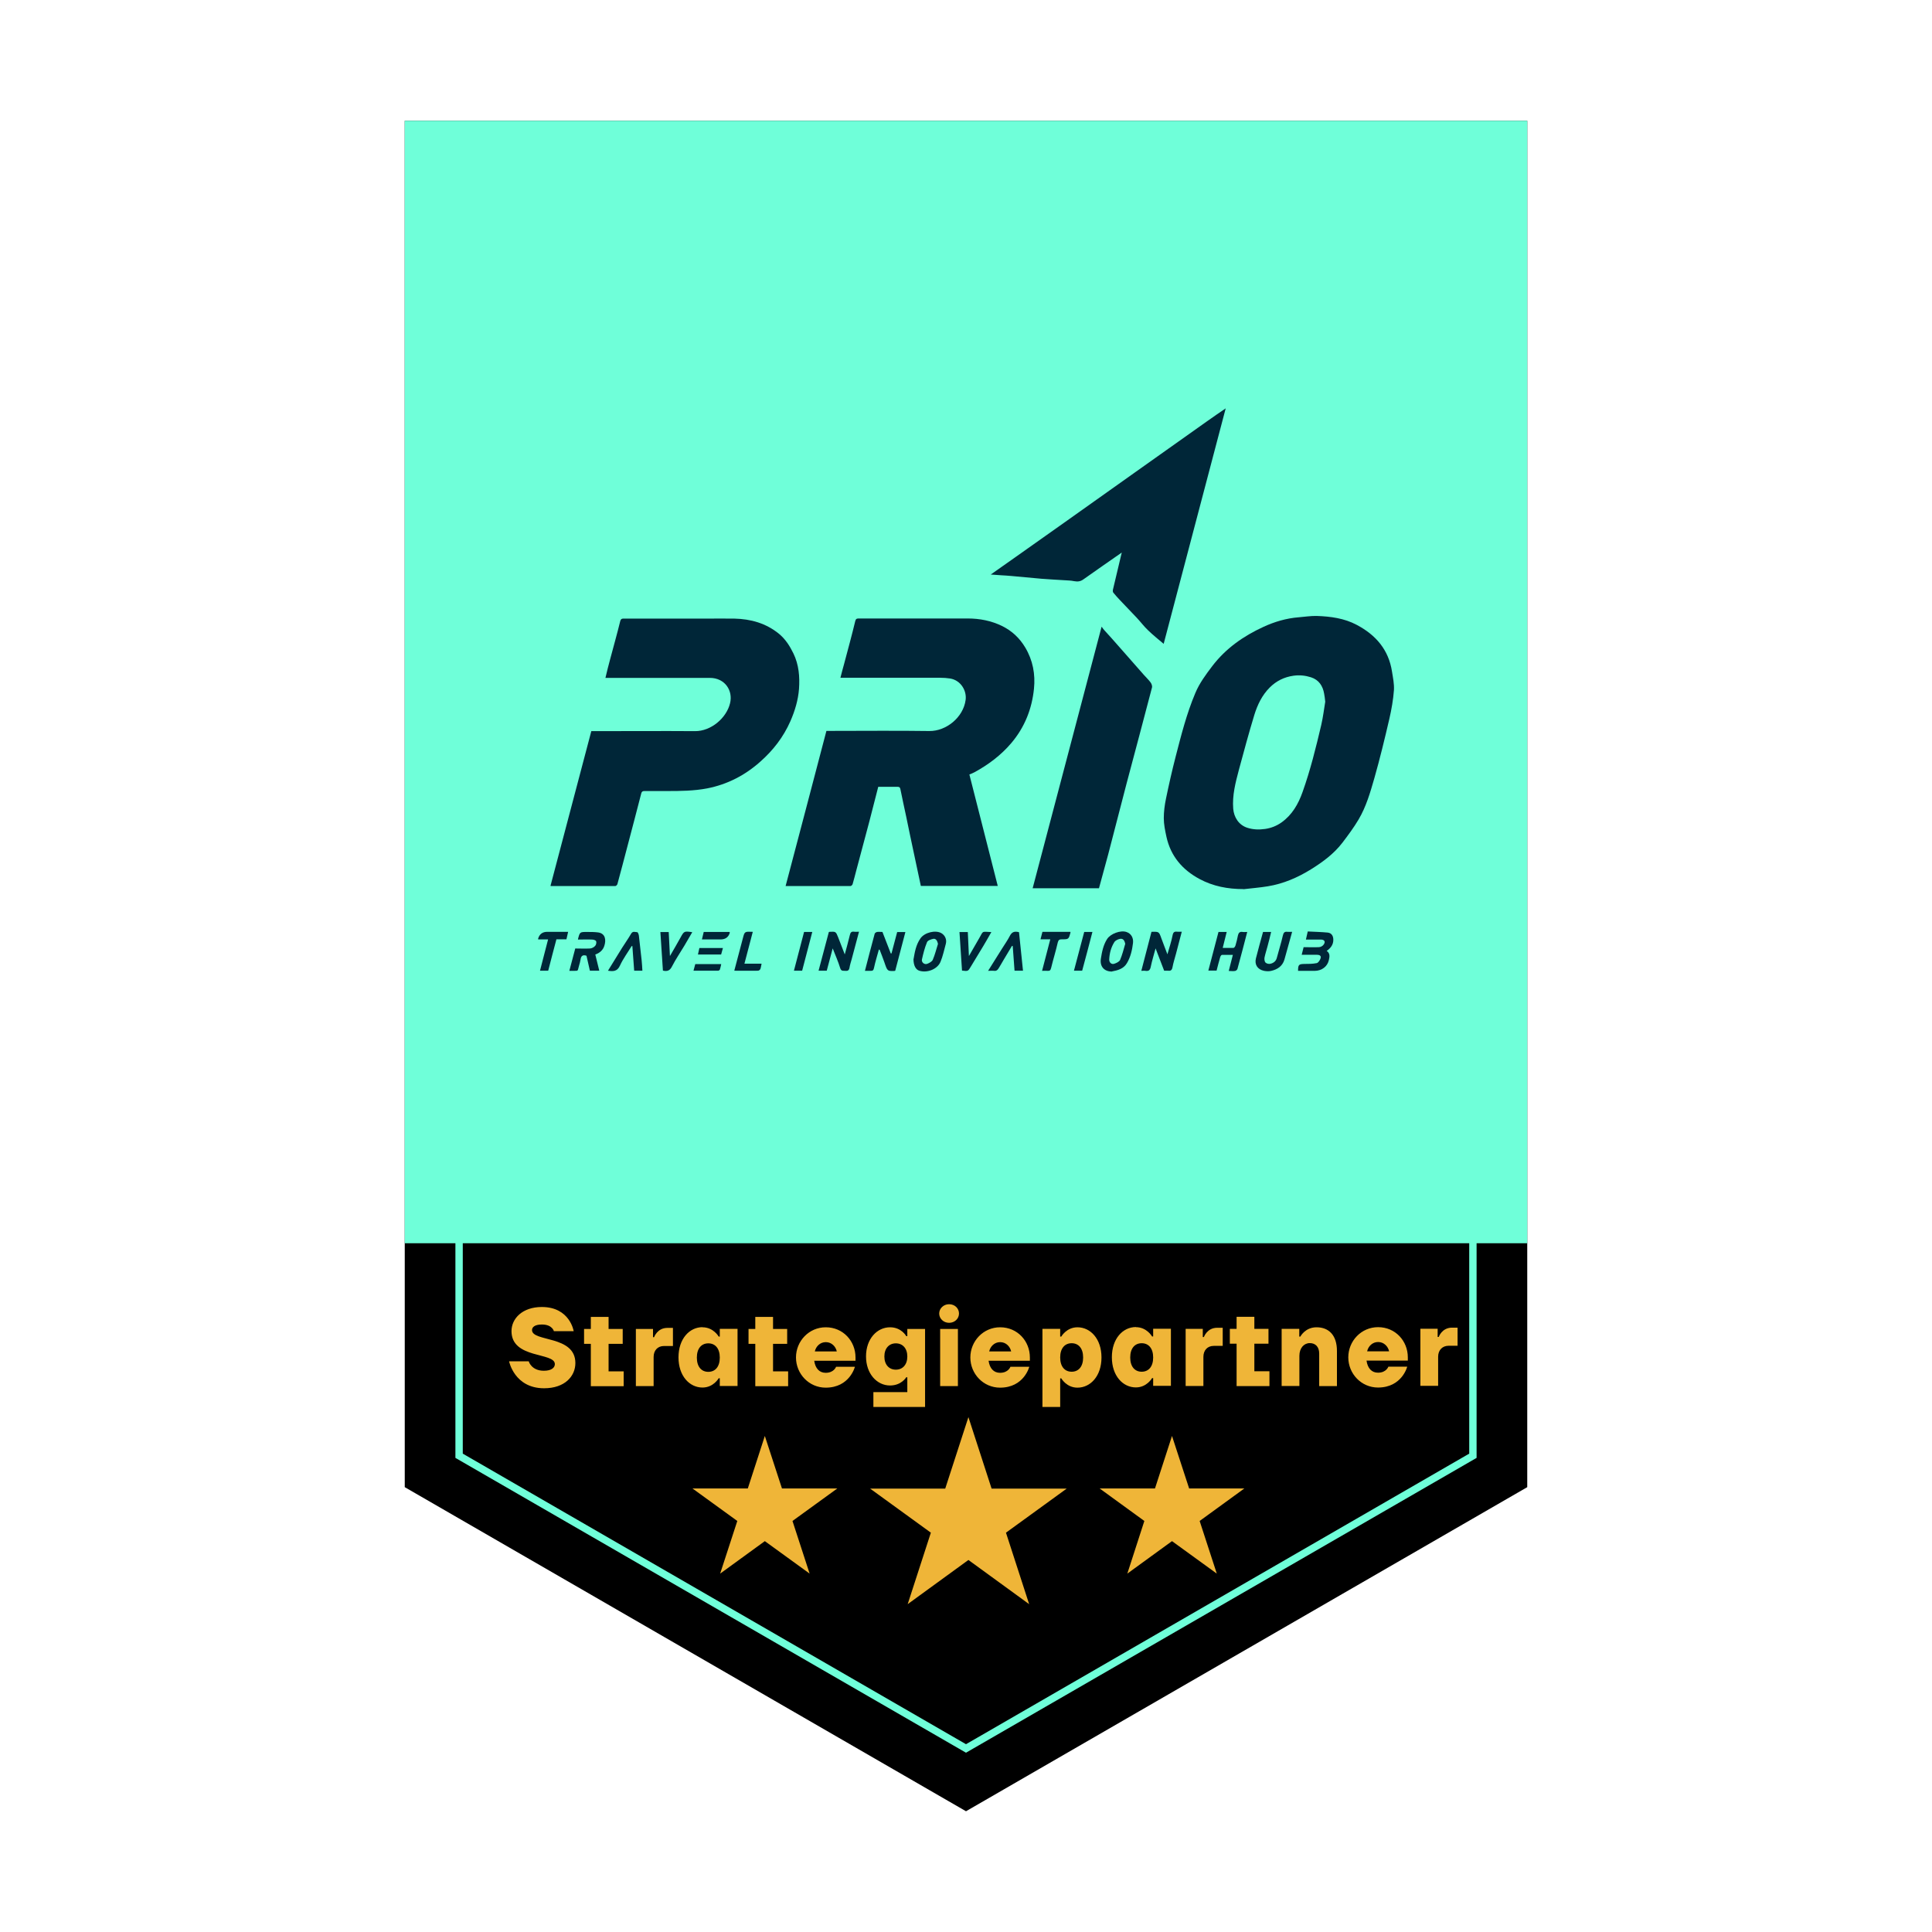 <?xml version="1.0" encoding="UTF-8"?>
<svg xmlns="http://www.w3.org/2000/svg" xmlns:xlink="http://www.w3.org/1999/xlink" viewBox="0 0 160 160">
  <defs>
    <filter id="b" filterUnits="userSpaceOnUse">
      <feOffset dx="1.42" dy="1.42"></feOffset>
      <feGaussianBlur result="c" stdDeviation=".57"></feGaussianBlur>
      <feFlood flood-color="#000" flood-opacity=".75"></feFlood>
      <feComposite in2="c" operator="in"></feComposite>
      <feComposite in="SourceGraphic"></feComposite>
    </filter>
  </defs>
  <g id="a">
    <polygon points="126.48 123.16 126.48 10 33.52 10 33.52 123.16 80 150 126.48 123.16" style="stroke-width:0px;"></polygon>
    <polygon points="38.02 120.56 38.02 14.51 121.98 14.51 121.98 120.56 80 144.8 38.02 120.56" style="fill:none; stroke:#6fffd9; stroke-miterlimit:10; stroke-width:.61px;"></polygon>
    <rect x="33.52" y="10" width="92.96" height="92.96" style="fill:#6fffd9; stroke-width:0px;"></rect>
    <polygon points="63.34 118.92 64.76 123.27 69.34 123.27 65.63 125.96 67.05 130.32 63.34 127.63 59.64 130.32 61.06 125.96 57.35 123.27 61.93 123.27 63.34 118.92" style="fill:#efb538; stroke-width:0px;"></polygon>
    <polygon points="80.2 117.36 82.12 123.28 88.34 123.28 83.31 126.93 85.23 132.85 80.2 129.19 75.17 132.85 77.09 126.93 72.06 123.28 78.28 123.28 80.2 117.36" style="fill:#efb538; stroke-width:0px;"></polygon>
    <polygon points="97.06 118.92 98.48 123.27 103.05 123.27 99.35 125.96 100.77 130.32 97.06 127.63 93.36 130.32 94.77 125.96 91.07 123.27 95.65 123.27 97.06 118.92" style="fill:#efb538; stroke-width:0px;"></polygon>
    <path d="m42.37,111.33s.22.77,1.25.77c.65,0,.91-.27.91-.55,0-1-3.59-.41-3.59-2.73,0-1.05.91-2,2.51-2,2.33,0,2.64,2,2.64,2h-1.64s-.13-.55-.99-.55c-.61,0-.82.23-.82.46,0,1,3.59.41,3.59,2.73,0,1.09-.87,2.09-2.59,2.09-2.46,0-2.9-2.23-2.9-2.23h1.64Zm4.58-2.69h.56v-1h1.47v1h1.17v1.23h-1.17v2.28h1.25v1.23h-2.72v-3.51h-.56v-1.23Zm4.28,0h1.43v.68h.09s.26-.77,1.1-.77h.46v1.5h-.74c-.52,0-.86.36-.86.91v2.41h-1.47v-4.73Zm5.53-.14c.91,0,1.34.77,1.34.77h.09v-.64h1.47v4.73h-1.47v-.64h-.09s-.43.77-1.34.77c-1.08,0-1.99-.96-1.99-2.5s.91-2.5,1.99-2.5Zm.48,3.69c.56,0,.95-.41.95-1.18s-.39-1.18-.95-1.18-.95.41-.95,1.18.39,1.18.95,1.18Zm3.33-3.55h.56v-1h1.47v1h1.17v1.23h-1.17v2.28h1.25v1.23h-2.72v-3.51h-.56v-1.23Zm6.4-.14c1.43,0,2.46,1.14,2.46,2.5v.27h-3.42c.09.64.43,1,.95,1,.69,0,.86-.5.86-.5h1.56s-.43,1.73-2.42,1.73c-1.38,0-2.46-1.14-2.46-2.5s1.08-2.5,2.46-2.5Zm.91,2c-.09-.41-.43-.77-.91-.77s-.82.36-.91.77h1.82Zm4.41-2c.95,0,1.34.73,1.34.73h.09v-.59h1.47v6.46h-4.28v-1.23h2.81v-1.23h-.09s-.39.68-1.34.68c-1.08,0-1.99-.96-1.99-2.41s.91-2.41,1.99-2.41Zm.48,3.51c.56,0,.95-.41.95-1.09s-.39-1.09-.95-1.09-.95.41-.95,1.09.39,1.09.95,1.09Zm4.41-5.42c.48,0,.82.35.82.77s-.35.77-.82.77-.82-.36-.82-.77.35-.77.82-.77Zm-.74,2.05h1.47v4.73h-1.47v-4.73Zm4.97-.14c1.43,0,2.46,1.14,2.46,2.5v.27h-3.42c.09.64.43,1,.95,1,.69,0,.86-.5.86-.5h1.56s-.43,1.73-2.42,1.73c-1.38,0-2.46-1.14-2.46-2.5s1.08-2.5,2.46-2.5Zm.91,2c-.09-.41-.43-.77-.91-.77s-.82.36-.91.77h1.82Zm2.59-1.87h1.47v.64h.09s.43-.77,1.34-.77c1.08,0,1.99.96,1.99,2.5s-.91,2.5-1.99,2.5c-.91,0-1.34-.77-1.34-.77h-.09v2.37h-1.47v-6.46Zm2.42,3.55c.56,0,.95-.41.95-1.18s-.39-1.18-.95-1.18-.95.41-.95,1.18.39,1.18.95,1.18Zm5.32-3.69c.91,0,1.34.77,1.34.77h.09v-.64h1.47v4.73h-1.47v-.64h-.09s-.43.77-1.34.77c-1.08,0-1.99-.96-1.99-2.5s.91-2.5,1.99-2.5Zm.48,3.69c.56,0,.95-.41.95-1.18s-.39-1.18-.95-1.18-.95.41-.95,1.18.39,1.18.95,1.18Zm3.63-3.55h1.43v.68h.09s.26-.77,1.1-.77h.46v1.5h-.74c-.52,0-.86.36-.86.91v2.41h-1.47v-4.73Zm3.67,0h.56v-1h1.47v1h1.17v1.23h-1.17v2.28h1.25v1.23h-2.72v-3.51h-.56v-1.23Zm4.28,0h1.47v.64h.09s.39-.77,1.34-.77c1.04,0,1.69.68,1.69,1.96v2.91h-1.47v-2.69c0-.55-.3-.87-.78-.87s-.86.41-.86,1.05v2.5h-1.47v-4.73Zm8-.14c1.43,0,2.46,1.14,2.46,2.5v.27h-3.42c.09.64.43,1,.95,1,.69,0,.86-.5.86-.5h1.56s-.43,1.73-2.42,1.73c-1.38,0-2.46-1.14-2.46-2.5s1.08-2.5,2.46-2.5Zm.91,2c-.09-.41-.43-.77-.91-.77s-.82.36-.91.77h1.82Zm2.59-1.87h1.43v.68h.09s.26-.77,1.1-.77h.46v1.5h-.74c-.52,0-.87.36-.87.91v2.41h-1.47v-4.73Z" style="fill:#efb538; filter:url(#b); stroke-width:0px;"></path>
  </g>
  <g id="d">
    <path d="m72.73,65.17c-.25.98-.49,1.93-.74,2.88-.36,1.35-.72,2.7-1.08,4.05-.1.37-.19.75-.3,1.12-.02.07-.12.16-.18.16-1.78,0-3.56,0-5.37,0,1.13-4.29,2.26-8.56,3.38-12.85.12,0,.23,0,.34,0,2.73,0,5.46-.03,8.18.01,1.4.02,2.82-1.13,3.01-2.58.1-.77-.41-1.63-1.29-1.77-.26-.04-.53-.06-.8-.06-2.63,0-5.26,0-7.89,0-.11,0-.23,0-.39,0,.1-.39.19-.74.29-1.09.32-1.2.65-2.41.94-3.61.05-.2.14-.21.3-.21,1.08,0,2.16,0,3.24,0,1.93,0,3.86,0,5.78,0,.99,0,1.95.19,2.83.62.82.4,1.46,1,1.93,1.79.63,1.06.84,2.21.72,3.4-.17,1.68-.77,3.2-1.88,4.51-.86,1.01-1.89,1.78-3.04,2.41-.14.08-.29.13-.43.19.79,3.09,1.57,6.15,2.35,9.23h-6.37c-.2-.94-.4-1.88-.6-2.82-.21-.97-.41-1.94-.61-2.91-.16-.76-.33-1.51-.48-2.27-.03-.16-.08-.21-.24-.21-.53,0-1.06,0-1.6,0Z" style="fill:#002638; stroke-width:0px;"></path>
    <path d="m102.97,73.63c-1.29,0-2.51-.23-3.64-.84-1.41-.76-2.38-1.89-2.73-3.49-.11-.51-.22-1.03-.22-1.54,0-.54.07-1.08.18-1.61.24-1.16.5-2.32.8-3.48.46-1.78.91-3.57,1.63-5.27.34-.82.87-1.53,1.4-2.23,1.12-1.47,2.58-2.49,4.23-3.25.93-.43,1.91-.72,2.94-.8.49-.04.99-.12,1.48-.11,1.15.04,2.29.19,3.32.74,1.57.83,2.64,2.05,2.92,3.87.08.51.19,1.02.16,1.53-.06.8-.2,1.6-.38,2.38-.38,1.64-.78,3.29-1.24,4.91-.34,1.18-.68,2.37-1.31,3.43-.39.66-.86,1.29-1.33,1.91-.71.93-1.64,1.61-2.62,2.22-1.1.68-2.28,1.19-3.57,1.4-.67.11-1.34.16-2.01.24Zm6.78-15.52c-.03-.27-.05-.47-.09-.66-.11-.65-.44-1.15-1.09-1.36-.47-.15-.95-.2-1.45-.13-.78.11-1.43.44-1.97.98-.63.63-1.01,1.42-1.27,2.26-.46,1.51-.87,3.03-1.28,4.55-.28,1.06-.56,2.12-.47,3.23.06.71.46,1.34,1.16,1.57.49.16.99.17,1.48.1.49-.07.95-.25,1.36-.54.88-.63,1.39-1.52,1.74-2.51.65-1.82,1.11-3.69,1.55-5.56.15-.65.23-1.32.33-1.92Z" style="fill:#002638; stroke-width:0px;"></path>
    <path d="m50.14,56.14c.13-.53.24-1.02.38-1.51.28-1.06.58-2.11.84-3.17.06-.24.17-.23.34-.23,2.24,0,4.47,0,6.71,0,.8,0,1.6-.01,2.4,0,1.36.03,2.62.38,3.69,1.25.54.44.91,1.02,1.21,1.64.45.93.53,1.93.46,2.93-.07.93-.34,1.82-.71,2.67-.58,1.32-1.44,2.43-2.51,3.37-1.26,1.12-2.71,1.87-4.38,2.2-1.1.21-2.2.22-3.31.22-.63,0-1.25,0-1.88,0-.14,0-.23.03-.27.18-.38,1.48-.77,2.96-1.16,4.44-.27,1.03-.54,2.06-.82,3.09-.02.07-.12.16-.18.16-1.77,0-3.55,0-5.32,0,0,0-.02,0-.04-.02,1.12-4.26,2.25-8.53,3.38-12.81.12,0,.24,0,.35,0,2.75,0,5.49-.02,8.24,0,1.31.01,2.6-1.07,2.9-2.31.26-1.05-.43-2.1-1.67-2.1-2.76,0-5.51,0-8.27,0-.11,0-.23,0-.38,0Z" style="fill:#002638; stroke-width:0px;"></path>
    <path d="m101.51,33.81c-1.74,6.61-3.46,13.13-5.14,19.51-.41-.35-.87-.71-1.29-1.12-.34-.32-.62-.7-.94-1.04-.46-.49-.93-.97-1.39-1.46-.19-.2-.38-.41-.55-.62-.04-.05-.05-.15-.04-.21.22-.93.44-1.85.66-2.78.02-.1.05-.2.08-.33-1.09.76-2.15,1.49-3.19,2.23-.24.17-.47.19-.75.14-.28-.06-.57-.06-.85-.08-.62-.04-1.24-.07-1.86-.12-.83-.07-1.67-.15-2.5-.23-.28-.03-.57-.04-.86-.06-.25-.02-.5-.03-.84-.06.72-.51,1.38-.97,2.03-1.43,1.39-.98,2.78-1.97,4.17-2.95,1.92-1.36,3.84-2.72,5.76-4.09,1.98-1.41,3.96-2.81,5.95-4.22.49-.35.99-.69,1.56-1.08Z" style="fill:#002638; stroke-width:0px;"></path>
    <path d="m91.02,73.56h-5.5c1.9-7.21,3.79-14.39,5.71-21.66.12.16.18.25.26.33.37.41.75.82,1.11,1.24.71.8,1.41,1.6,2.12,2.41.19.22.4.41.57.64.08.11.15.3.11.43-.69,2.65-1.4,5.29-2.1,7.93-.51,1.95-1.01,3.91-1.52,5.86-.25.94-.51,1.88-.77,2.83Z" style="fill:#002638; stroke-width:0px;"></path>
    <path d="m72.79,78.62c-.14.52-.3,1.02-.41,1.54-.04.21-.12.25-.3.24-.14,0-.29,0-.45,0,.27-1.04.53-2.06.81-3.08.02-.06.13-.13.2-.14.14-.02.29,0,.44,0,.23.6.46,1.19.69,1.78.02,0,.04,0,.06,0,.16-.59.31-1.17.47-1.77h.68c-.28,1.08-.56,2.14-.84,3.2-.02,0-.04.02-.06.02-.59.02-.59.02-.84-.72-.12-.34-.25-.67-.38-1.01,0-.01-.03-.02-.07-.05Z" style="fill:#002638; stroke-width:0px;"></path>
    <path d="m68.47,80.39h-.68c.29-1.08.57-2.14.85-3.2.02,0,.03-.02.04-.02.53-.03.54-.03.73.45.18.45.35.91.55,1.42.15-.57.3-1.08.42-1.6.05-.23.14-.31.36-.28.12.02.25,0,.4,0-.2.76-.4,1.51-.6,2.25-.07.25-.15.49-.19.74-.04.21-.14.27-.33.25-.18-.02-.35.06-.44-.23-.16-.53-.39-1.04-.62-1.63-.18.66-.33,1.25-.49,1.84Z" style="fill:#002638; stroke-width:0px;"></path>
    <path d="m95.36,77.17c.62-.02.62-.02.82.54.15.42.32.84.5,1.32.16-.56.33-1.06.43-1.58.05-.25.15-.32.38-.29.11.01.23,0,.38,0-.16.62-.32,1.23-.48,1.83-.1.37-.22.74-.29,1.12-.05.25-.16.31-.39.28-.09-.01-.19,0-.3,0-.23-.61-.46-1.21-.71-1.85-.14.53-.3,1.03-.4,1.53-.06.28-.17.37-.44.33-.1-.02-.21,0-.34,0,.28-1.09.56-2.15.84-3.23Z" style="fill:#002638; stroke-width:0px;"></path>
    <path d="m100.75,80.38h-.68c.28-1.08.56-2.13.84-3.2h.68c-.11.44-.22.86-.33,1.32.32,0,.61.01.89,0,.07,0,.15-.13.17-.21.08-.27.15-.55.2-.82.05-.22.15-.33.39-.29.12.02.25,0,.38,0-.27,1.03-.53,2.05-.81,3.06-.02.07-.12.16-.2.17-.16.03-.33,0-.52,0,.11-.44.22-.86.34-1.33-.32,0-.61-.01-.9,0-.06,0-.13.11-.15.19-.11.37-.2.74-.3,1.12Z" style="fill:#002638; stroke-width:0px;"></path>
    <path d="m92.09,80.46c-.66,0-1.02-.43-.92-1.07.09-.57.2-1.13.52-1.63.29-.44,1.11-.74,1.59-.58.4.13.6.49.55.92-.07.58-.2,1.15-.5,1.66-.28.48-.77.6-1.24.69Zm1.1-2.27c-.05-.3-.18-.48-.42-.44-.18.03-.4.13-.49.28-.27.43-.4.93-.42,1.44,0,.24.18.41.4.35.19-.06.43-.17.5-.32.18-.42.29-.87.42-1.31Z" style="fill:#002638; stroke-width:0px;"></path>
    <path d="m108.31,77.14c.56.03,1.1.04,1.63.09.33.03.48.27.48.6,0,.41-.22.69-.55.92.3.2.24.5.18.76-.12.54-.59.88-1.14.89-.47,0-.94,0-1.41,0,0-.5.06-.56.5-.57.35,0,.71,0,1.05-.07.13-.03.27-.25.32-.41.06-.2-.1-.28-.3-.28-.41,0-.83,0-1.27,0,.06-.22.11-.41.16-.63.42,0,.84.02,1.26,0,.14,0,.31-.09.39-.2.19-.25.08-.43-.23-.43-.39,0-.79,0-1.23,0,.05-.22.1-.42.15-.66Z" style="fill:#002638; stroke-width:0px;"></path>
    <path d="m75.66,79.41c.09-.5.18-1.15.57-1.7.34-.49,1.24-.71,1.73-.43.31.18.46.53.37.88-.14.5-.24,1.01-.44,1.49-.25.61-1.1.95-1.76.74-.29-.09-.48-.43-.48-.97Zm2.02-1.22c-.05-.29-.18-.48-.39-.44-.19.04-.46.13-.52.28-.19.46-.31.94-.42,1.43-.05.24.21.45.44.36.18-.07.4-.19.46-.34.18-.41.28-.85.42-1.28Z" style="fill:#002638; stroke-width:0px;"></path>
    <path d="m48.85,80.38c-.09-.41-.19-.82-.28-1.23-.29-.1-.45,0-.49.31-.03.17-.07.33-.12.49-.16.52,0,.44-.57.45-.07,0-.13,0-.24,0,.17-.62.33-1.23.49-1.85.41,0,.82.02,1.22,0,.15-.01.33-.1.43-.22.08-.08.12-.28.08-.38-.03-.08-.21-.14-.33-.14-.39-.02-.79,0-1.17,0,0-.03-.01-.04,0-.05.15-.58.15-.58.75-.58.31,0,.62,0,.92.04.61.09.66.64.51,1.1-.11.37-.39.6-.75.73.11.45.22.89.33,1.34h-.78Z" style="fill:#002638; stroke-width:0px;"></path>
    <path d="m107.01,77.17c-.22.79-.43,1.55-.64,2.3-.16.54-.57.81-1.08.93-.19.05-.41.04-.61,0-.53-.11-.8-.51-.67-1.03.18-.73.39-1.45.59-2.19h.67c-.1.42-.2.83-.31,1.23-.08.3-.18.6-.24.9-.02.13,0,.33.09.41.09.09.29.13.42.09.24-.06.44-.21.51-.48.16-.62.36-1.23.5-1.85.06-.26.15-.34.39-.31.11.01.23,0,.38,0Z" style="fill:#002638; stroke-width:0px;"></path>
    <path d="m84.72,80.39h-.7c-.05-.68-.1-1.36-.15-2.04l-.06-.02c-.24.39-.47.78-.7,1.17-.14.24-.27.47-.42.71-.08.12-.17.21-.34.19-.16-.02-.32,0-.52,0,.4-.64.78-1.25,1.16-1.85.22-.35.46-.69.65-1.06.17-.33.4-.38.75-.29.11,1.05.22,2.12.33,3.19Z" style="fill:#002638; stroke-width:0px;"></path>
    <path d="m53.21,80.39h-.69c-.05-.68-.1-1.36-.15-2.04-.02,0-.04,0-.06,0-.33.54-.71,1.05-.97,1.62-.22.48-.55.49-.99.42.39-.63.77-1.26,1.16-1.88.25-.4.53-.79.76-1.19.14-.24.34-.12.51-.12.04,0,.12.18.13.29.08.69.16,1.38.23,2.06.03.27.04.55.06.85Z" style="fill:#002638; stroke-width:0px;"></path>
    <path d="m80.25,79.16c.31-.55.59-1.03.87-1.51.34-.59.16-.49.98-.46-.23.4-.44.78-.67,1.16-.34.57-.69,1.13-1.03,1.7-.23.39-.23.39-.73.33-.07-1.05-.14-2.11-.21-3.19h.69c.03.64.06,1.26.09,1.97Z" style="fill:#002638; stroke-width:0px;"></path>
    <path d="m55.49,79.16c.32-.55.6-1.03.87-1.52.29-.53.3-.54.97-.44-.22.38-.44.76-.66,1.13-.34.57-.72,1.12-1.02,1.71-.17.34-.39.43-.75.34-.07-1.05-.14-2.11-.21-3.19h.69c.03.63.06,1.26.1,1.97Z" style="fill:#002638; stroke-width:0px;"></path>
    <path d="m86.17,77.79c.06-.23.11-.42.16-.62h2.32s0,.06,0,.08c-.15.53-.15.54-.7.54-.2,0-.29.03-.35.26-.16.71-.38,1.4-.55,2.11-.05.19-.11.26-.3.24-.14-.01-.29,0-.45,0,.23-.88.45-1.73.68-2.61h-.83Z" style="fill:#002638; stroke-width:0px;"></path>
    <path d="m45.38,77.8h-.81s-.01-.06,0-.08q.17-.55.75-.55c.56,0,1.11,0,1.73,0-.05.22-.09.42-.14.62h-.83c-.23.87-.46,1.73-.68,2.6h-.68c.22-.86.44-1.71.67-2.59Z" style="fill:#002638; stroke-width:0px;"></path>
    <path d="m62.34,77.18c-.23.88-.46,1.74-.69,2.63h1.42c-.04.17-.05.32-.1.44-.03.07-.13.14-.2.14-.64.01-1.29,0-1.96,0,.24-.92.48-1.82.72-2.72.14-.53.14-.53.81-.5Z" style="fill:#002638; stroke-width:0px;"></path>
    <path d="m66.44,80.39h-.69c.28-1.08.56-2.14.84-3.21h.68c-.28,1.08-.56,2.14-.84,3.21Z" style="fill:#002638; stroke-width:0px;"></path>
    <path d="m89.62,80.39h-.68c.29-1.09.57-2.15.85-3.21h.68c-.28,1.08-.56,2.14-.85,3.21Z" style="fill:#002638; stroke-width:0px;"></path>
    <path d="m58.13,77.8c.06-.23.1-.42.15-.62h2.14s.02.04.02.06q-.16.56-.77.56c-.5,0-1,0-1.54,0Z" style="fill:#002638; stroke-width:0px;"></path>
    <path d="m57.43,80.4c.06-.2.1-.37.15-.56h2.15c-.04.15-.06.31-.11.45-.02.05-.1.1-.15.1-.67,0-1.34,0-2.04,0Z" style="fill:#002638; stroke-width:0px;"></path>
    <path d="m59.87,78.51c-.05.19-.1.36-.15.54h-1.92c.04-.18.08-.36.12-.54h1.94Z" style="fill:#002638; stroke-width:0px;"></path>
  </g>
</svg>
